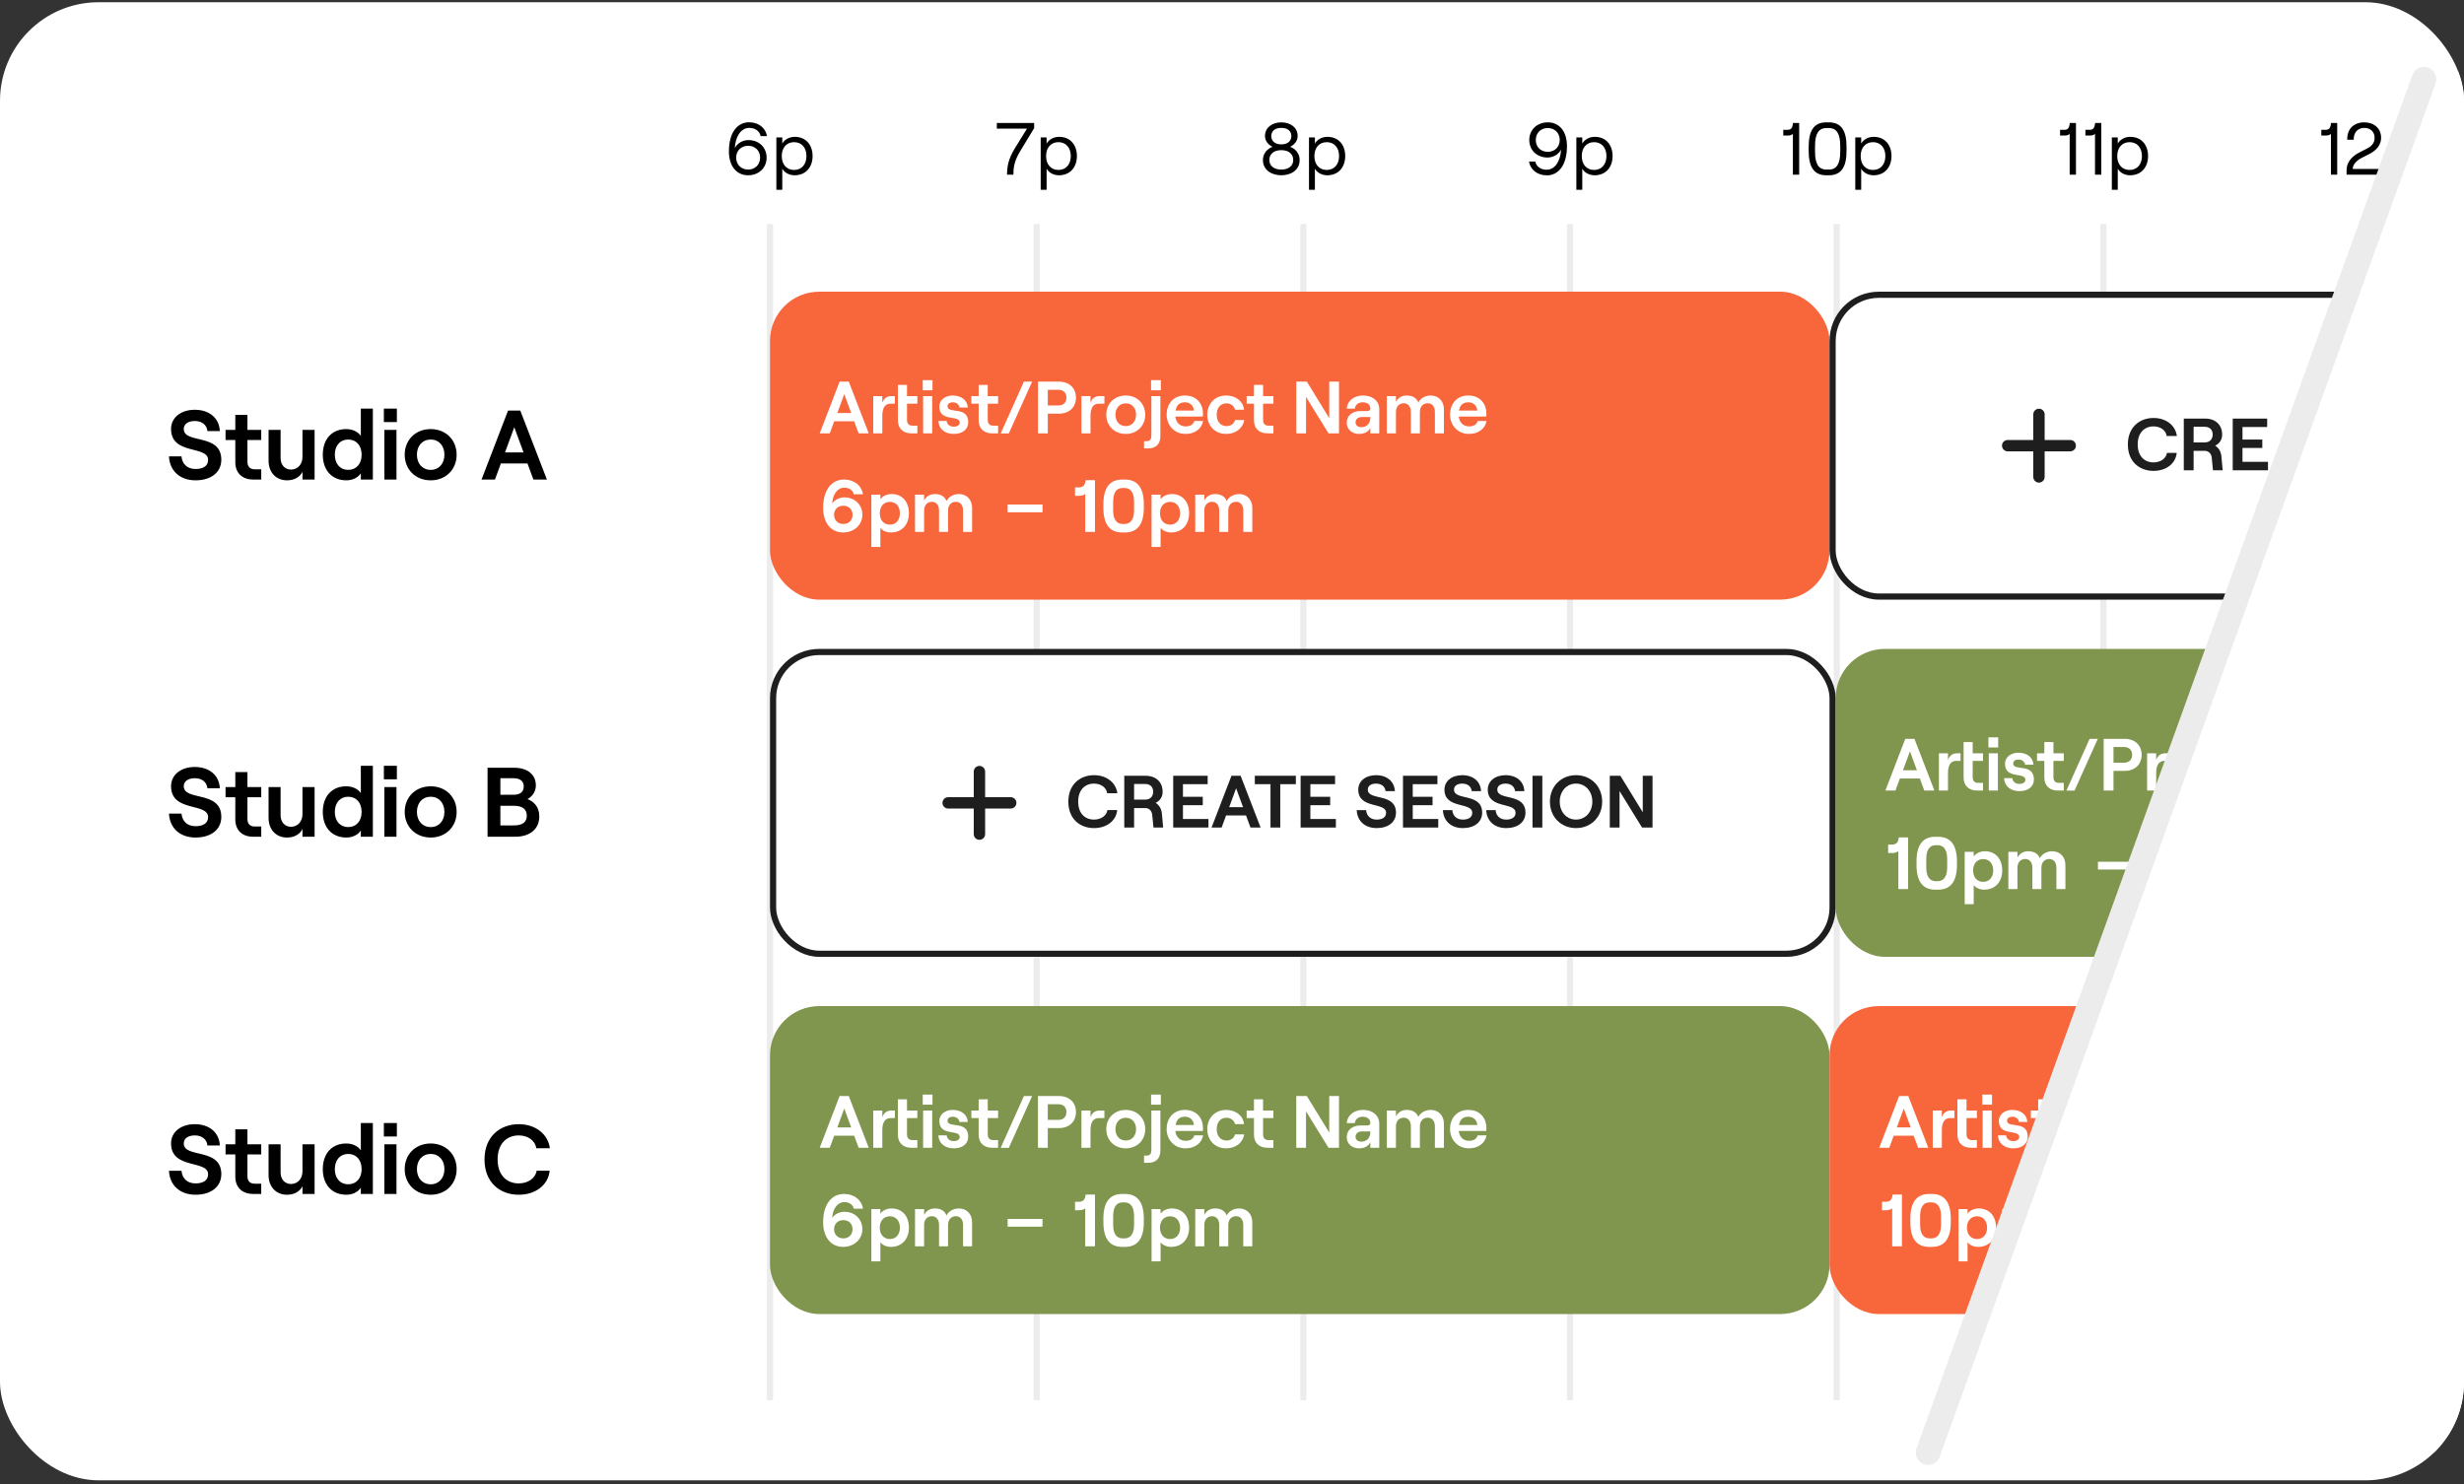 <svg width="400" height="241" viewBox="0 0 400 241" fill="none" xmlns="http://www.w3.org/2000/svg">
<rect x="0" y="0" width="400" height="241" fill="#333333" stroke="none"/>
<g clip-path="url(#clip0_12760_219534)">
<rect y="0.363" width="400" height="240" rx="16" fill="white"/>
<path d="M121.498 22.747C123.238 22.747 124.45 23.959 124.45 25.603C124.45 27.259 123.178 28.459 121.45 28.459C119.53 28.459 118.33 26.923 118.33 24.607C118.33 21.451 119.746 19.855 121.606 19.855C123.154 19.855 124.282 20.767 124.51 22.099H123.478C123.298 21.283 122.614 20.767 121.618 20.767C120.274 20.767 119.374 22.207 119.29 24.055C119.65 23.275 120.562 22.747 121.498 22.747ZM121.45 27.535C122.59 27.535 123.394 26.719 123.394 25.591C123.394 24.475 122.59 23.671 121.45 23.671C120.322 23.671 119.506 24.475 119.506 25.591C119.506 26.719 120.322 27.535 121.45 27.535ZM126.033 30.811V22.315H126.993V23.311C127.365 22.651 128.145 22.219 129.009 22.219C130.881 22.219 131.913 23.575 131.913 25.339C131.913 27.103 130.857 28.459 128.985 28.459C128.133 28.459 127.353 28.039 126.993 27.391V30.811H126.033ZM128.913 27.595C130.125 27.595 130.917 26.707 130.917 25.339C130.917 23.971 130.125 23.083 128.913 23.083C127.701 23.083 126.909 23.971 126.909 25.339C126.909 26.707 127.701 27.595 128.913 27.595Z" fill="black"/>
<rect x="124.5" y="36.363" width="1" height="191" fill="#ECECEC"/>
<path d="M163.479 28.363C163.491 27.091 163.647 25.867 164.787 24.019L166.719 20.887H161.823V19.963H167.883V20.803L165.579 24.607C164.631 26.191 164.511 27.259 164.511 28.363H163.479ZM168.944 30.811V22.315H169.904V23.311C170.276 22.651 171.056 22.219 171.92 22.219C173.792 22.219 174.824 23.575 174.824 25.339C174.824 27.103 173.768 28.459 171.896 28.459C171.044 28.459 170.264 28.039 169.904 27.391V30.811H168.944ZM171.824 27.595C173.036 27.595 173.828 26.707 173.828 25.339C173.828 23.971 173.036 23.083 171.824 23.083C170.612 23.083 169.82 23.971 169.82 25.339C169.82 26.707 170.612 27.595 171.824 27.595Z" fill="black"/>
<rect x="167.792" y="36.363" width="1" height="191" fill="#ECECEC"/>
<path d="M208.007 28.459C206.387 28.459 205.019 27.571 205.019 25.975C205.019 24.955 205.703 24.139 206.579 23.839C205.907 23.515 205.355 22.915 205.355 22.075C205.355 20.779 206.435 19.867 208.007 19.867C209.579 19.867 210.659 20.779 210.659 22.075C210.659 22.915 210.107 23.515 209.435 23.839C210.311 24.139 210.983 24.955 210.983 25.975C210.983 27.571 209.627 28.459 208.007 28.459ZM208.007 23.443C209.003 23.443 209.639 22.927 209.639 22.087C209.639 21.259 209.003 20.767 208.007 20.767C207.011 20.767 206.375 21.259 206.375 22.087C206.375 22.927 207.011 23.443 208.007 23.443ZM208.007 27.535C209.183 27.535 209.939 26.947 209.939 25.975C209.939 24.979 209.183 24.379 208.007 24.379C206.831 24.379 206.063 24.979 206.063 25.975C206.063 26.947 206.831 27.535 208.007 27.535ZM212.499 30.811V22.315H213.459V23.311C213.831 22.651 214.611 22.219 215.475 22.219C217.347 22.219 218.379 23.575 218.379 25.339C218.379 27.103 217.323 28.459 215.451 28.459C214.599 28.459 213.819 28.039 213.459 27.391V30.811H212.499ZM215.379 27.595C216.591 27.595 217.383 26.707 217.383 25.339C217.383 23.971 216.591 23.083 215.379 23.083C214.167 23.083 213.375 23.971 213.375 25.339C213.375 26.707 214.167 27.595 215.379 27.595Z" fill="black"/>
<rect x="211.083" y="36.363" width="1" height="191" fill="#ECECEC"/>
<path d="M251.223 25.579C249.483 25.579 248.259 24.367 248.259 22.723C248.259 21.067 249.531 19.867 251.271 19.867C253.191 19.867 254.379 21.403 254.379 23.719C254.379 26.875 252.963 28.471 251.115 28.471C249.567 28.471 248.427 27.547 248.211 26.227H249.231C249.411 27.043 250.095 27.559 251.091 27.559C252.447 27.559 253.347 26.119 253.419 24.271C253.071 25.039 252.147 25.579 251.223 25.579ZM251.259 20.791C250.119 20.791 249.315 21.595 249.315 22.735C249.315 23.851 250.119 24.655 251.259 24.655C252.399 24.655 253.203 23.851 253.203 22.735C253.203 21.595 252.399 20.791 251.259 20.791ZM255.903 30.811V22.315H256.863V23.311C257.235 22.651 258.015 22.219 258.879 22.219C260.751 22.219 261.783 23.575 261.783 25.339C261.783 27.103 260.727 28.459 258.855 28.459C258.003 28.459 257.223 28.039 256.863 27.391V30.811H255.903ZM258.783 27.595C259.995 27.595 260.787 26.707 260.787 25.339C260.787 23.971 259.995 23.083 258.783 23.083C257.571 23.083 256.779 23.971 256.779 25.339C256.779 26.707 257.571 27.595 258.783 27.595Z" fill="black"/>
<rect x="254.375" y="36.363" width="1" height="191" fill="#ECECEC"/>
<path d="M292.073 19.963V28.363H291.053V21.715C290.921 21.907 290.621 22.003 290.297 22.003H289.493V21.079H290.177C290.705 21.079 291.005 20.851 291.065 19.963H292.073ZM296.472 28.459C294.444 28.459 293.616 27.067 293.616 24.499V23.827C293.616 21.259 294.444 19.867 296.472 19.867H296.892C298.944 19.867 299.76 21.259 299.76 23.827V24.499C299.76 27.067 298.944 28.459 296.892 28.459H296.472ZM296.508 27.535H296.88C298.188 27.535 298.74 26.563 298.74 24.619V23.707C298.74 21.763 298.188 20.791 296.88 20.791H296.508C295.2 20.791 294.648 21.763 294.648 23.707V24.619C294.648 26.563 295.2 27.535 296.508 27.535ZM301.181 30.811V22.315H302.141V23.311C302.513 22.651 303.293 22.219 304.157 22.219C306.029 22.219 307.061 23.575 307.061 25.339C307.061 27.103 306.005 28.459 304.133 28.459C303.281 28.459 302.501 28.039 302.141 27.391V30.811H301.181ZM304.061 27.595C305.273 27.595 306.065 26.707 306.065 25.339C306.065 23.971 305.273 23.083 304.061 23.083C302.849 23.083 302.057 23.971 302.057 25.339C302.057 26.707 302.849 27.595 304.061 27.595Z" fill="black"/>
<rect x="297.667" y="36.363" width="1" height="191" fill="#ECECEC"/>
<path d="M337.006 19.963V28.363H335.986V21.715C335.854 21.907 335.554 22.003 335.23 22.003H334.426V21.079H335.11C335.638 21.079 335.938 20.851 335.998 19.963H337.006ZM341.119 19.963V28.363H340.099V21.715C339.967 21.907 339.667 22.003 339.343 22.003H338.539V21.079H339.223C339.751 21.079 340.051 20.851 340.111 19.963H341.119ZM342.832 30.811V22.315H343.792V23.311C344.164 22.651 344.944 22.219 345.808 22.219C347.68 22.219 348.712 23.575 348.712 25.339C348.712 27.103 347.656 28.459 345.784 28.459C344.932 28.459 344.152 28.039 343.792 27.391V30.811H342.832ZM345.712 27.595C346.924 27.595 347.716 26.707 347.716 25.339C347.716 23.971 346.924 23.083 345.712 23.083C344.5 23.083 343.708 23.971 343.708 25.339C343.708 26.707 344.5 27.595 345.712 27.595Z" fill="black"/>
<rect x="340.959" y="36.363" width="1" height="191" fill="#ECECEC"/>
<path d="M379.418 19.963V28.363H378.398V21.715C378.266 21.907 377.966 22.003 377.642 22.003H376.838V21.079H377.522C378.05 21.079 378.35 20.851 378.41 19.963H379.418ZM381.047 22.687C380.987 20.971 382.091 19.867 383.819 19.867C385.403 19.867 386.543 20.851 386.543 22.375C386.543 23.467 385.871 24.391 384.587 25.027L383.387 25.639C382.703 25.987 381.935 26.623 381.935 27.439H386.591V28.363H380.939V27.631C380.939 26.131 382.115 25.207 382.979 24.775L384.263 24.115C385.163 23.659 385.487 23.083 385.487 22.351C385.487 21.391 384.779 20.767 383.819 20.767C382.739 20.767 382.055 21.535 382.103 22.687H381.047ZM390.138 22.219C391.71 22.219 392.694 23.119 392.694 24.463V28.363H391.734V27.319C391.41 28.015 390.606 28.459 389.67 28.459C388.398 28.459 387.57 27.739 387.57 26.635C387.57 25.483 388.518 24.751 389.982 24.751H391.35C391.614 24.751 391.734 24.619 391.734 24.427C391.734 23.599 391.146 23.035 390.114 23.035C389.226 23.035 388.53 23.587 388.482 24.247H387.57C387.678 23.083 388.782 22.219 390.138 22.219ZM389.814 27.643C391.026 27.643 391.734 26.887 391.734 25.639V25.483H390.042C389.142 25.483 388.554 25.915 388.554 26.623C388.554 27.247 389.046 27.643 389.814 27.643Z" fill="black"/>
<rect x="384.25" y="36.363" width="1" height="191" fill="#ECECEC"/>
<path d="M31.752 77.991C29.208 77.991 27.544 76.455 27.432 74.103H29.464C29.576 75.351 30.408 76.151 31.752 76.151C32.952 76.151 33.784 75.671 33.784 74.679C33.784 72.279 27.768 73.943 27.768 69.655C27.768 67.815 29.352 66.535 31.624 66.535C33.992 66.535 35.592 67.895 35.688 69.991H33.672C33.576 69.015 32.808 68.359 31.624 68.359C30.52 68.359 29.832 68.871 29.832 69.655C29.832 72.135 35.928 70.279 35.928 74.647C35.928 76.727 34.216 77.991 31.752 77.991ZM38.2 67.367H40.168V69.799H42.408V71.447H40.168V74.967C40.168 75.783 40.6 76.199 41.336 76.199H42.408V77.863H41.112C39.352 77.863 38.2 76.839 38.2 75.047V71.447H36.616V69.799H38.2V67.367ZM51.071 69.799V77.863H49.103V76.615C48.655 77.495 47.743 77.991 46.591 77.991C44.783 77.991 43.599 76.679 43.599 74.791V69.799H45.551V74.375C45.551 75.479 46.239 76.247 47.231 76.247C48.335 76.247 49.103 75.383 49.103 74.199V69.799H51.071ZM56.241 77.991C53.825 77.991 52.401 76.295 52.401 73.831C52.401 71.367 53.825 69.671 56.209 69.671C57.265 69.671 58.113 70.119 58.577 70.775V66.343H60.529V77.863H58.577V76.855C58.113 77.559 57.217 77.991 56.241 77.991ZM56.529 76.295C57.841 76.295 58.705 75.319 58.705 73.831C58.705 72.343 57.841 71.367 56.529 71.367C55.217 71.367 54.353 72.343 54.353 73.831C54.353 75.319 55.217 76.295 56.529 76.295ZM62.316 66.343H64.428V68.535H62.316V66.343ZM62.396 77.863V69.799H64.364V77.863H62.396ZM69.922 77.991C67.458 77.991 65.698 76.231 65.698 73.831C65.698 71.431 67.458 69.671 69.922 69.671C72.37 69.671 74.13 71.431 74.13 73.831C74.13 76.231 72.37 77.991 69.922 77.991ZM69.922 76.295C71.25 76.295 72.146 75.287 72.146 73.831C72.146 72.375 71.25 71.367 69.922 71.367C68.578 71.367 67.682 72.375 67.682 73.831C67.682 75.287 68.578 76.295 69.922 76.295ZM86.59 77.863L85.63 75.255H81.31L80.35 77.863H78.174L82.478 66.663H84.462L88.782 77.863H86.59ZM81.982 73.463H84.99L83.486 69.367L81.982 73.463Z" fill="black"/>
<rect x="125" y="47.363" width="172" height="50" rx="8" fill="#F8663B"/>
<path d="M139.384 70.363L138.664 68.407H135.424L134.704 70.363H133.072L136.3 61.963H137.788L141.028 70.363H139.384ZM135.928 67.063H138.184L137.056 63.991L135.928 67.063ZM145.766 62.491H147.242V64.315H148.922V65.551H147.242V68.191C147.242 68.803 147.566 69.115 148.118 69.115H148.922V70.363H147.95C146.63 70.363 145.766 69.595 145.766 68.251V62.491ZM145.274 65.551H144.542C143.606 65.551 143.234 66.355 143.234 67.507V70.363H141.758V64.315H143.234V65.383C143.534 64.615 144.002 64.315 144.782 64.315H145.274V65.551ZM149.795 61.723H151.379V63.367H149.795V61.723ZM149.855 70.363V64.315H151.331V70.363H149.855ZM154.84 70.459C153.376 70.459 152.404 69.643 152.332 68.347H153.676C153.736 68.923 154.18 69.283 154.84 69.283C155.416 69.283 155.8 68.995 155.8 68.635C155.8 67.291 152.488 68.575 152.488 66.019C152.488 64.963 153.412 64.219 154.66 64.219C156.076 64.219 157.048 64.999 157.108 66.175H155.764C155.68 65.611 155.164 65.323 154.696 65.323C154.168 65.323 153.82 65.563 153.82 65.971C153.82 67.279 157.18 65.839 157.18 68.575C157.18 69.715 156.256 70.459 154.84 70.459ZM158.873 62.491H160.349V64.315H162.029V65.551H160.349V68.191C160.349 68.803 160.673 69.115 161.225 69.115H162.029V70.363H161.057C159.737 70.363 158.873 69.595 158.873 68.251V65.551H157.685V64.315H158.873V62.491ZM162.453 70.375L166.221 61.963H167.553L163.773 70.375H162.453ZM168.503 70.363V61.963H171.875C173.627 61.963 174.671 63.043 174.671 64.567C174.671 66.091 173.627 67.171 171.875 67.171H170.099V70.363H168.503ZM170.099 65.839H171.803C172.739 65.839 173.123 65.239 173.123 64.567C173.123 63.895 172.739 63.295 171.803 63.295H170.099V65.839ZM179.287 65.551H178.339C177.403 65.551 177.031 66.355 177.031 67.507V70.363H175.555V64.315H177.031V65.383C177.331 64.615 177.799 64.315 178.579 64.315H179.287V65.551ZM182.758 70.459C180.91 70.459 179.59 69.139 179.59 67.339C179.59 65.539 180.91 64.219 182.758 64.219C184.594 64.219 185.914 65.539 185.914 67.339C185.914 69.139 184.594 70.459 182.758 70.459ZM182.758 69.187C183.754 69.187 184.426 68.431 184.426 67.339C184.426 66.247 183.754 65.491 182.758 65.491C181.75 65.491 181.078 66.247 181.078 67.339C181.078 68.431 181.75 69.187 182.758 69.187ZM186.862 61.723H188.446V63.367H186.862V61.723ZM186.91 64.315H188.374V70.795C188.374 72.055 187.714 72.811 186.37 72.811H185.722V71.635H186.154C186.742 71.635 186.91 71.287 186.91 70.651V64.315ZM193.875 68.347H195.315C195.087 69.631 193.959 70.459 192.471 70.459C190.491 70.459 189.387 68.899 189.387 67.315C189.387 65.719 190.371 64.219 192.351 64.219C194.379 64.219 195.291 65.695 195.291 67.135C195.291 67.339 195.279 67.519 195.267 67.639H190.803C190.911 68.611 191.535 69.235 192.471 69.235C193.227 69.235 193.719 68.923 193.875 68.347ZM192.351 65.323C191.523 65.323 190.995 65.755 190.839 66.667H193.815C193.755 65.899 193.227 65.323 192.351 65.323ZM199.056 70.459C197.172 70.459 195.984 69.067 195.984 67.339C195.984 65.611 197.172 64.219 199.056 64.219C200.58 64.219 201.816 65.131 201.948 66.523H200.484C200.376 65.923 199.788 65.491 199.092 65.491C198.072 65.491 197.52 66.283 197.52 67.339C197.52 68.395 198.084 69.187 199.116 69.187C199.812 69.187 200.352 68.791 200.496 68.191H201.984C201.792 69.511 200.616 70.459 199.056 70.459ZM203.568 62.491H205.044V64.315H206.724V65.551H205.044V68.191C205.044 68.803 205.368 69.115 205.92 69.115H206.724V70.363H205.752C204.432 70.363 203.568 69.595 203.568 68.251V65.551H202.38V64.315H203.568V62.491ZM210.433 70.363V61.963H212.149L215.785 67.891V61.963H217.369V70.363H215.665L212.017 64.447V70.363H210.433ZM221.292 64.219C222.828 64.219 223.908 65.107 223.908 66.475V70.363H222.456V69.463C222.204 70.063 221.508 70.459 220.644 70.459C219.444 70.459 218.628 69.691 218.628 68.647C218.628 67.471 219.54 66.739 220.896 66.739H222.012C222.312 66.739 222.456 66.571 222.456 66.331C222.456 65.743 222 65.323 221.22 65.323C220.44 65.323 219.972 65.815 219.948 66.355H218.628C218.7 65.155 219.72 64.219 221.292 64.219ZM220.992 69.367C221.916 69.367 222.456 68.719 222.456 67.807V67.711H221.1C220.476 67.711 220.056 68.059 220.056 68.587C220.056 69.055 220.44 69.367 220.992 69.367ZM225.137 70.363V64.315H226.613V65.263C226.913 64.651 227.513 64.219 228.365 64.219C229.325 64.219 229.985 64.627 230.249 65.371C230.525 64.747 231.293 64.219 232.253 64.219C233.561 64.219 234.401 65.167 234.401 66.451V70.363H232.937V66.895C232.937 66.043 232.493 65.479 231.785 65.479C230.993 65.479 230.501 66.043 230.501 66.895V70.363H229.037V66.895C229.037 66.043 228.593 65.479 227.885 65.479C227.105 65.479 226.613 66.043 226.613 66.895V70.363H225.137ZM239.883 68.347H241.323C241.095 69.631 239.967 70.459 238.479 70.459C236.499 70.459 235.395 68.899 235.395 67.315C235.395 65.719 236.379 64.219 238.359 64.219C240.387 64.219 241.299 65.695 241.299 67.135C241.299 67.339 241.287 67.519 241.275 67.639H236.811C236.919 68.611 237.543 69.235 238.479 69.235C239.235 69.235 239.727 68.923 239.883 68.347ZM238.359 65.323C237.531 65.323 237.003 65.755 236.847 66.667H239.823C239.763 65.899 239.235 65.323 238.359 65.323Z" fill="white"/>
<path d="M137.056 80.759C138.808 80.759 139.996 81.983 139.996 83.591C139.996 85.223 138.64 86.459 136.876 86.459C134.776 86.459 133.624 84.755 133.624 82.463C133.624 79.523 135.016 77.867 137.008 77.867C138.736 77.867 139.912 78.911 140.092 80.255H138.604C138.472 79.631 137.884 79.187 137.068 79.187C135.94 79.187 135.172 80.291 135.1 81.767C135.448 81.179 136.288 80.759 137.056 80.759ZM136.912 85.079C137.8 85.079 138.4 84.467 138.4 83.591C138.4 82.727 137.8 82.115 136.912 82.115C136.012 82.115 135.4 82.727 135.4 83.591C135.4 84.467 136.012 85.079 136.912 85.079ZM141.455 88.811V80.315H142.919V81.071C143.279 80.555 143.939 80.219 144.743 80.219C146.483 80.219 147.551 81.491 147.551 83.339C147.551 85.187 146.411 86.459 144.635 86.459C143.903 86.459 143.255 86.171 142.919 85.703V88.811H141.455ZM144.467 85.187C145.439 85.187 146.087 84.455 146.087 83.339C146.087 82.223 145.439 81.491 144.467 81.491C143.471 81.491 142.823 82.223 142.823 83.339C142.823 84.455 143.471 85.187 144.467 85.187ZM148.543 86.363V80.315H150.019V81.263C150.319 80.651 150.919 80.219 151.771 80.219C152.731 80.219 153.391 80.627 153.655 81.371C153.931 80.747 154.699 80.219 155.659 80.219C156.967 80.219 157.807 81.167 157.807 82.451V86.363H156.343V82.895C156.343 82.043 155.899 81.479 155.191 81.479C154.399 81.479 153.907 82.043 153.907 82.895V86.363H152.443V82.895C152.443 82.043 151.999 81.479 151.291 81.479C150.511 81.479 150.019 82.043 150.019 82.895V86.363H148.543Z" fill="white"/>
<path d="M163.576 83.183V81.923H169.24V83.183H163.576Z" fill="white"/>
<path d="M177.756 77.963V86.363H176.172V80.183C176.016 80.399 175.524 80.507 175.176 80.507H174.516V79.139H175.116C175.764 79.139 176.148 78.875 176.244 77.963H177.756ZM182.158 86.459C180.07 86.459 179.122 85.019 179.122 82.451V81.875C179.122 79.307 180.07 77.867 182.158 77.867H182.638C184.726 77.867 185.686 79.307 185.686 81.875V82.451C185.686 85.019 184.726 86.459 182.638 86.459H182.158ZM182.23 85.079H182.566C183.514 85.079 184.102 84.347 184.102 82.871V81.455C184.102 79.967 183.514 79.235 182.566 79.235H182.23C181.282 79.235 180.706 79.967 180.706 81.455V82.871C180.706 84.347 181.282 85.079 182.23 85.079ZM186.943 88.811V80.315H188.407V81.071C188.767 80.555 189.427 80.219 190.231 80.219C191.971 80.219 193.039 81.491 193.039 83.339C193.039 85.187 191.899 86.459 190.123 86.459C189.391 86.459 188.743 86.171 188.407 85.703V88.811H186.943ZM189.955 85.187C190.927 85.187 191.575 84.455 191.575 83.339C191.575 82.223 190.927 81.491 189.955 81.491C188.959 81.491 188.311 82.223 188.311 83.339C188.311 84.455 188.959 85.187 189.955 85.187ZM194.031 86.363V80.315H195.507V81.263C195.807 80.651 196.407 80.219 197.259 80.219C198.219 80.219 198.879 80.627 199.143 81.371C199.419 80.747 200.187 80.219 201.147 80.219C202.455 80.219 203.295 81.167 203.295 82.451V86.363H201.831V82.895C201.831 82.043 201.387 81.479 200.679 81.479C199.887 81.479 199.395 82.043 199.395 82.895V86.363H197.931V82.895C197.931 82.043 197.487 81.479 196.779 81.479C195.999 81.479 195.507 82.043 195.507 82.895V86.363H194.031Z" fill="white"/>
<rect x="297.5" y="47.863" width="172" height="49" rx="7.5" fill="white"/>
<rect x="297.5" y="47.863" width="172" height="49" rx="7.5" stroke="#1E1E1E"/>
<g clip-path="url(#clip1_12760_219534)">
<path d="M331.923 67.286C331.923 66.776 331.511 66.363 331 66.363C330.489 66.363 330.077 66.776 330.077 67.286V71.44H325.923C325.412 71.44 325 71.853 325 72.363C325 72.874 325.412 73.286 325.923 73.286H330.077V77.44C330.077 77.951 330.489 78.363 331 78.363C331.511 78.363 331.923 77.951 331.923 77.44V73.286H336.077C336.588 73.286 337 72.874 337 72.363C337 71.853 336.588 71.44 336.077 71.44H331.923V67.286Z" fill="#1E1E1E"/>
</g>
<path d="M349.596 76.459C347.364 76.459 345.432 75.019 345.432 72.163C345.432 69.307 347.4 67.867 349.596 67.867C351.624 67.867 353.16 69.055 353.388 70.795H351.732C351.612 69.871 350.724 69.235 349.596 69.235C348.132 69.235 347.028 70.255 347.028 72.163C347.028 74.071 348.132 75.079 349.596 75.079C350.748 75.079 351.636 74.443 351.78 73.531H353.364C353.196 75.271 351.66 76.459 349.596 76.459ZM360.619 74.119L360.823 76.363H359.251L359.047 74.299C358.987 73.663 358.543 73.207 357.919 73.207H356.107V76.363H354.511V67.963H357.955C359.707 67.963 360.739 69.031 360.739 70.555C360.739 71.419 360.307 72.007 359.611 72.367C360.187 72.727 360.559 73.351 360.619 74.119ZM356.107 69.295V71.839H357.883C358.819 71.839 359.203 71.227 359.203 70.555C359.203 69.883 358.819 69.295 357.883 69.295H356.107ZM362.456 76.363V67.963H368.048V69.331H364.04V71.371H367.256V72.739H364.04V74.983H368.18V76.363H362.456ZM374.997 76.363L374.277 74.407H371.037L370.317 76.363H368.685L371.913 67.963H373.401L376.641 76.363H374.997ZM371.541 73.063H373.797L372.669 69.991L371.541 73.063ZM378.25 76.363V69.331H375.706V67.963H382.366V69.331H379.834V76.363H378.25ZM383.14 76.363V67.963H388.732V69.331H384.724V71.371H387.94V72.739H384.724V74.983H388.864V76.363H383.14ZM395.486 76.459C393.578 76.459 392.33 75.307 392.246 73.543H393.77C393.854 74.479 394.478 75.079 395.486 75.079C396.386 75.079 397.01 74.719 397.01 73.975C397.01 72.175 392.498 73.423 392.498 70.207C392.498 68.827 393.686 67.867 395.39 67.867C397.166 67.867 398.366 68.887 398.438 70.459H396.926C396.854 69.727 396.278 69.235 395.39 69.235C394.562 69.235 394.046 69.619 394.046 70.207C394.046 72.067 398.618 70.675 398.618 73.951C398.618 75.511 397.334 76.459 395.486 76.459ZM399.757 76.363V67.963H405.349V69.331H401.341V71.371H404.557V72.739H401.341V74.983H405.481V76.363H399.757ZM409.478 76.459C407.57 76.459 406.322 75.307 406.238 73.543H407.762C407.846 74.479 408.47 75.079 409.478 75.079C410.378 75.079 411.002 74.719 411.002 73.975C411.002 72.175 406.49 73.423 406.49 70.207C406.49 68.827 407.678 67.867 409.382 67.867C411.158 67.867 412.358 68.887 412.43 70.459H410.918C410.846 69.727 410.27 69.235 409.382 69.235C408.554 69.235 408.038 69.619 408.038 70.207C408.038 72.067 412.61 70.675 412.61 73.951C412.61 75.511 411.326 76.459 409.478 76.459ZM416.509 76.459C414.601 76.459 413.353 75.307 413.269 73.543H414.793C414.877 74.479 415.501 75.079 416.509 75.079C417.409 75.079 418.033 74.719 418.033 73.975C418.033 72.175 413.521 73.423 413.521 70.207C413.521 68.827 414.709 67.867 416.413 67.867C418.189 67.867 419.389 68.887 419.461 70.459H417.949C417.877 69.727 417.301 69.235 416.413 69.235C415.585 69.235 415.069 69.619 415.069 70.207C415.069 72.067 419.641 70.675 419.641 73.951C419.641 75.511 418.357 76.459 416.509 76.459ZM420.781 76.363V67.963H422.377V76.363H420.781ZM427.856 76.459C425.408 76.459 423.608 74.635 423.608 72.163C423.608 69.691 425.408 67.867 427.856 67.867C430.292 67.867 432.092 69.691 432.092 72.163C432.092 74.635 430.292 76.459 427.856 76.459ZM427.844 75.079C429.38 75.079 430.496 73.843 430.496 72.163C430.496 70.483 429.38 69.235 427.844 69.235C426.32 69.235 425.204 70.483 425.204 72.163C425.204 73.843 426.32 75.079 427.844 75.079ZM433.331 76.363V67.963H435.047L438.683 73.891V67.963H440.267V76.363H438.563L434.915 70.447V76.363H433.331Z" fill="#1E1E1E"/>
<path d="M31.752 135.991C29.208 135.991 27.544 134.455 27.432 132.103H29.464C29.576 133.351 30.408 134.151 31.752 134.151C32.952 134.151 33.784 133.671 33.784 132.679C33.784 130.279 27.768 131.943 27.768 127.655C27.768 125.815 29.352 124.535 31.624 124.535C33.992 124.535 35.592 125.895 35.688 127.991H33.672C33.576 127.015 32.808 126.359 31.624 126.359C30.52 126.359 29.832 126.871 29.832 127.655C29.832 130.135 35.928 128.279 35.928 132.647C35.928 134.727 34.216 135.991 31.752 135.991ZM38.2 125.367H40.168V127.799H42.408V129.447H40.168V132.967C40.168 133.783 40.6 134.199 41.336 134.199H42.408V135.863H41.112C39.352 135.863 38.2 134.839 38.2 133.047V129.447H36.616V127.799H38.2V125.367ZM51.071 127.799V135.863H49.103V134.615C48.655 135.495 47.743 135.991 46.591 135.991C44.783 135.991 43.599 134.679 43.599 132.791V127.799H45.551V132.375C45.551 133.479 46.239 134.247 47.231 134.247C48.335 134.247 49.103 133.383 49.103 132.199V127.799H51.071ZM56.241 135.991C53.825 135.991 52.401 134.295 52.401 131.831C52.401 129.367 53.825 127.671 56.209 127.671C57.265 127.671 58.113 128.119 58.577 128.775V124.343H60.529V135.863H58.577V134.855C58.113 135.559 57.217 135.991 56.241 135.991ZM56.529 134.295C57.841 134.295 58.705 133.319 58.705 131.831C58.705 130.343 57.841 129.367 56.529 129.367C55.217 129.367 54.353 130.343 54.353 131.831C54.353 133.319 55.217 134.295 56.529 134.295ZM62.316 124.343H64.428V126.535H62.316V124.343ZM62.396 135.863V127.799H64.364V135.863H62.396ZM69.922 135.991C67.458 135.991 65.698 134.231 65.698 131.831C65.698 129.431 67.458 127.671 69.922 127.671C72.37 127.671 74.13 129.431 74.13 131.831C74.13 134.231 72.37 135.991 69.922 135.991ZM69.922 134.295C71.25 134.295 72.146 133.287 72.146 131.831C72.146 130.375 71.25 129.367 69.922 129.367C68.578 129.367 67.682 130.375 67.682 131.831C67.682 133.287 68.578 134.295 69.922 134.295ZM79.15 135.863V124.663H83.486C85.534 124.663 86.99 125.687 86.99 127.543C86.99 128.599 86.318 129.399 85.63 129.751C86.686 130.151 87.55 131.047 87.55 132.551C87.55 134.631 85.998 135.863 83.646 135.863H79.15ZM81.23 129.047H83.342C84.462 129.047 85.022 128.567 85.022 127.703C85.022 126.839 84.462 126.359 83.31 126.359H81.23V129.047ZM81.23 134.023H83.422C84.846 134.023 85.518 133.479 85.518 132.439C85.518 131.415 84.846 130.839 83.422 130.839H81.23V134.023Z" fill="black"/>
<rect x="125.5" y="105.863" width="172" height="49" rx="7.5" fill="white"/>
<rect x="125.5" y="105.863" width="172" height="49" rx="7.5" stroke="#1E1E1E"/>
<g clip-path="url(#clip2_12760_219534)">
<path d="M159.923 125.286C159.923 124.776 159.511 124.363 159 124.363C158.489 124.363 158.077 124.776 158.077 125.286V129.44H153.923C153.412 129.44 153 129.853 153 130.363C153 130.874 153.412 131.286 153.923 131.286H158.077V135.44C158.077 135.951 158.489 136.363 159 136.363C159.511 136.363 159.923 135.951 159.923 135.44V131.286H164.077C164.588 131.286 165 130.874 165 130.363C165 129.853 164.588 129.44 164.077 129.44H159.923V125.286Z" fill="#1E1E1E"/>
</g>
<path d="M177.596 134.459C175.364 134.459 173.432 133.019 173.432 130.163C173.432 127.307 175.4 125.867 177.596 125.867C179.624 125.867 181.16 127.055 181.388 128.795H179.732C179.612 127.871 178.724 127.235 177.596 127.235C176.132 127.235 175.028 128.255 175.028 130.163C175.028 132.071 176.132 133.079 177.596 133.079C178.748 133.079 179.636 132.443 179.78 131.531H181.364C181.196 133.271 179.66 134.459 177.596 134.459ZM188.619 132.119L188.823 134.363H187.251L187.047 132.299C186.987 131.663 186.543 131.207 185.919 131.207H184.107V134.363H182.511V125.963H185.955C187.707 125.963 188.739 127.031 188.739 128.555C188.739 129.419 188.307 130.007 187.611 130.367C188.187 130.727 188.559 131.351 188.619 132.119ZM184.107 127.295V129.839H185.883C186.819 129.839 187.203 129.227 187.203 128.555C187.203 127.883 186.819 127.295 185.883 127.295H184.107ZM190.456 134.363V125.963H196.048V127.331H192.04V129.371H195.256V130.739H192.04V132.983H196.18V134.363H190.456ZM202.997 134.363L202.277 132.407H199.037L198.317 134.363H196.685L199.913 125.963H201.401L204.641 134.363H202.997ZM199.541 131.063H201.797L200.669 127.991L199.541 131.063ZM206.25 134.363V127.331H203.706V125.963H210.366V127.331H207.834V134.363H206.25ZM211.14 134.363V125.963H216.732V127.331H212.724V129.371H215.94V130.739H212.724V132.983H216.864V134.363H211.14ZM223.486 134.459C221.578 134.459 220.33 133.307 220.246 131.543H221.77C221.854 132.479 222.478 133.079 223.486 133.079C224.386 133.079 225.01 132.719 225.01 131.975C225.01 130.175 220.498 131.423 220.498 128.207C220.498 126.827 221.686 125.867 223.39 125.867C225.166 125.867 226.366 126.887 226.438 128.459H224.926C224.854 127.727 224.278 127.235 223.39 127.235C222.562 127.235 222.046 127.619 222.046 128.207C222.046 130.067 226.618 128.675 226.618 131.951C226.618 133.511 225.334 134.459 223.486 134.459ZM227.757 134.363V125.963H233.349V127.331H229.341V129.371H232.557V130.739H229.341V132.983H233.481V134.363H227.757ZM237.478 134.459C235.57 134.459 234.322 133.307 234.238 131.543H235.762C235.846 132.479 236.47 133.079 237.478 133.079C238.378 133.079 239.002 132.719 239.002 131.975C239.002 130.175 234.49 131.423 234.49 128.207C234.49 126.827 235.678 125.867 237.382 125.867C239.158 125.867 240.358 126.887 240.43 128.459H238.918C238.846 127.727 238.27 127.235 237.382 127.235C236.554 127.235 236.038 127.619 236.038 128.207C236.038 130.067 240.61 128.675 240.61 131.951C240.61 133.511 239.326 134.459 237.478 134.459ZM244.509 134.459C242.601 134.459 241.353 133.307 241.269 131.543H242.793C242.877 132.479 243.501 133.079 244.509 133.079C245.409 133.079 246.033 132.719 246.033 131.975C246.033 130.175 241.521 131.423 241.521 128.207C241.521 126.827 242.709 125.867 244.413 125.867C246.189 125.867 247.389 126.887 247.461 128.459H245.949C245.877 127.727 245.301 127.235 244.413 127.235C243.585 127.235 243.069 127.619 243.069 128.207C243.069 130.067 247.641 128.675 247.641 131.951C247.641 133.511 246.357 134.459 244.509 134.459ZM248.781 134.363V125.963H250.377V134.363H248.781ZM255.856 134.459C253.408 134.459 251.608 132.635 251.608 130.163C251.608 127.691 253.408 125.867 255.856 125.867C258.292 125.867 260.092 127.691 260.092 130.163C260.092 132.635 258.292 134.459 255.856 134.459ZM255.844 133.079C257.38 133.079 258.496 131.843 258.496 130.163C258.496 128.483 257.38 127.235 255.844 127.235C254.32 127.235 253.204 128.483 253.204 130.163C253.204 131.843 254.32 133.079 255.844 133.079ZM261.331 134.363V125.963H263.047L266.683 131.891V125.963H268.267V134.363H266.563L262.915 128.447V134.363H261.331Z" fill="#1E1E1E"/>
<rect x="298" y="105.363" width="172" height="50" rx="8" fill="#80954D"/>
<path d="M312.384 128.363L311.664 126.407H308.424L307.704 128.363H306.072L309.3 119.963H310.788L314.028 128.363H312.384ZM308.928 125.063H311.184L310.056 121.991L308.928 125.063ZM318.766 120.491H320.242V122.315H321.922V123.551H320.242V126.191C320.242 126.803 320.566 127.115 321.118 127.115H321.922V128.363H320.95C319.63 128.363 318.766 127.595 318.766 126.251V120.491ZM318.274 123.551H317.542C316.606 123.551 316.234 124.355 316.234 125.507V128.363H314.758V122.315H316.234V123.383C316.534 122.615 317.002 122.315 317.782 122.315H318.274V123.551ZM322.795 119.723H324.379V121.367H322.795V119.723ZM322.855 128.363V122.315H324.331V128.363H322.855ZM327.84 128.459C326.376 128.459 325.404 127.643 325.332 126.347H326.676C326.736 126.923 327.18 127.283 327.84 127.283C328.416 127.283 328.8 126.995 328.8 126.635C328.8 125.291 325.488 126.575 325.488 124.019C325.488 122.963 326.412 122.219 327.66 122.219C329.076 122.219 330.048 122.999 330.108 124.175H328.764C328.68 123.611 328.164 123.323 327.696 123.323C327.168 123.323 326.82 123.563 326.82 123.971C326.82 125.279 330.18 123.839 330.18 126.575C330.18 127.715 329.256 128.459 327.84 128.459ZM331.873 120.491H333.349V122.315H335.029V123.551H333.349V126.191C333.349 126.803 333.673 127.115 334.225 127.115H335.029V128.363H334.057C332.737 128.363 331.873 127.595 331.873 126.251V123.551H330.685V122.315H331.873V120.491ZM335.453 128.375L339.221 119.963H340.553L336.773 128.375H335.453ZM341.503 128.363V119.963H344.875C346.627 119.963 347.671 121.043 347.671 122.567C347.671 124.091 346.627 125.171 344.875 125.171H343.099V128.363H341.503ZM343.099 123.839H344.803C345.739 123.839 346.123 123.239 346.123 122.567C346.123 121.895 345.739 121.295 344.803 121.295H343.099V123.839ZM352.287 123.551H351.339C350.403 123.551 350.031 124.355 350.031 125.507V128.363H348.555V122.315H350.031V123.383C350.331 122.615 350.799 122.315 351.579 122.315H352.287V123.551ZM355.758 128.459C353.91 128.459 352.59 127.139 352.59 125.339C352.59 123.539 353.91 122.219 355.758 122.219C357.594 122.219 358.914 123.539 358.914 125.339C358.914 127.139 357.594 128.459 355.758 128.459ZM355.758 127.187C356.754 127.187 357.426 126.431 357.426 125.339C357.426 124.247 356.754 123.491 355.758 123.491C354.75 123.491 354.078 124.247 354.078 125.339C354.078 126.431 354.75 127.187 355.758 127.187ZM359.862 119.723H361.446V121.367H359.862V119.723ZM359.91 122.315H361.374V128.795C361.374 130.055 360.714 130.811 359.37 130.811H358.722V129.635H359.154C359.742 129.635 359.91 129.287 359.91 128.651V122.315ZM366.875 126.347H368.315C368.087 127.631 366.959 128.459 365.471 128.459C363.491 128.459 362.387 126.899 362.387 125.315C362.387 123.719 363.371 122.219 365.351 122.219C367.379 122.219 368.291 123.695 368.291 125.135C368.291 125.339 368.279 125.519 368.267 125.639H363.803C363.911 126.611 364.535 127.235 365.471 127.235C366.227 127.235 366.719 126.923 366.875 126.347ZM365.351 123.323C364.523 123.323 363.995 123.755 363.839 124.667H366.815C366.755 123.899 366.227 123.323 365.351 123.323ZM372.056 128.459C370.172 128.459 368.984 127.067 368.984 125.339C368.984 123.611 370.172 122.219 372.056 122.219C373.58 122.219 374.816 123.131 374.948 124.523H373.484C373.376 123.923 372.788 123.491 372.092 123.491C371.072 123.491 370.52 124.283 370.52 125.339C370.52 126.395 371.084 127.187 372.116 127.187C372.812 127.187 373.352 126.791 373.496 126.191H374.984C374.792 127.511 373.616 128.459 372.056 128.459ZM376.568 120.491H378.044V122.315H379.724V123.551H378.044V126.191C378.044 126.803 378.368 127.115 378.92 127.115H379.724V128.363H378.752C377.432 128.363 376.568 127.595 376.568 126.251V123.551H375.38V122.315H376.568V120.491ZM383.433 128.363V119.963H385.149L388.785 125.891V119.963H390.369V128.363H388.665L385.017 122.447V128.363H383.433ZM394.292 122.219C395.828 122.219 396.908 123.107 396.908 124.475V128.363H395.456V127.463C395.204 128.063 394.508 128.459 393.644 128.459C392.444 128.459 391.628 127.691 391.628 126.647C391.628 125.471 392.54 124.739 393.896 124.739H395.012C395.312 124.739 395.456 124.571 395.456 124.331C395.456 123.743 395 123.323 394.22 123.323C393.44 123.323 392.972 123.815 392.948 124.355H391.628C391.7 123.155 392.72 122.219 394.292 122.219ZM393.992 127.367C394.916 127.367 395.456 126.719 395.456 125.807V125.711H394.1C393.476 125.711 393.056 126.059 393.056 126.587C393.056 127.055 393.44 127.367 393.992 127.367ZM398.137 128.363V122.315H399.613V123.263C399.913 122.651 400.513 122.219 401.365 122.219C402.325 122.219 402.985 122.627 403.249 123.371C403.525 122.747 404.293 122.219 405.253 122.219C406.561 122.219 407.401 123.167 407.401 124.451V128.363H405.937V124.895C405.937 124.043 405.493 123.479 404.785 123.479C403.993 123.479 403.501 124.043 403.501 124.895V128.363H402.037V124.895C402.037 124.043 401.593 123.479 400.885 123.479C400.105 123.479 399.613 124.043 399.613 124.895V128.363H398.137ZM412.883 126.347H414.323C414.095 127.631 412.967 128.459 411.479 128.459C409.499 128.459 408.395 126.899 408.395 125.315C408.395 123.719 409.379 122.219 411.359 122.219C413.387 122.219 414.299 123.695 414.299 125.135C414.299 125.339 414.287 125.519 414.275 125.639H409.811C409.919 126.611 410.543 127.235 411.479 127.235C412.235 127.235 412.727 126.923 412.883 126.347ZM411.359 123.323C410.531 123.323 410.003 123.755 409.847 124.667H412.823C412.763 123.899 412.235 123.323 411.359 123.323Z" fill="white"/>
<path d="M309.756 135.963V144.363H308.172V138.183C308.016 138.399 307.524 138.507 307.176 138.507H306.516V137.139H307.116C307.764 137.139 308.148 136.875 308.244 135.963H309.756ZM314.158 144.459C312.07 144.459 311.122 143.019 311.122 140.451V139.875C311.122 137.307 312.07 135.867 314.158 135.867H314.638C316.726 135.867 317.686 137.307 317.686 139.875V140.451C317.686 143.019 316.726 144.459 314.638 144.459H314.158ZM314.23 143.079H314.566C315.514 143.079 316.102 142.347 316.102 140.871V139.455C316.102 137.967 315.514 137.235 314.566 137.235H314.23C313.282 137.235 312.706 137.967 312.706 139.455V140.871C312.706 142.347 313.282 143.079 314.23 143.079ZM318.943 146.811V138.315H320.407V139.071C320.767 138.555 321.427 138.219 322.231 138.219C323.971 138.219 325.039 139.491 325.039 141.339C325.039 143.187 323.899 144.459 322.123 144.459C321.391 144.459 320.743 144.171 320.407 143.703V146.811H318.943ZM321.955 143.187C322.927 143.187 323.575 142.455 323.575 141.339C323.575 140.223 322.927 139.491 321.955 139.491C320.959 139.491 320.311 140.223 320.311 141.339C320.311 142.455 320.959 143.187 321.955 143.187ZM326.031 144.363V138.315H327.507V139.263C327.807 138.651 328.407 138.219 329.259 138.219C330.219 138.219 330.879 138.627 331.143 139.371C331.419 138.747 332.187 138.219 333.147 138.219C334.455 138.219 335.295 139.167 335.295 140.451V144.363H333.831V140.895C333.831 140.043 333.387 139.479 332.679 139.479C331.887 139.479 331.395 140.043 331.395 140.895V144.363H329.931V140.895C329.931 140.043 329.487 139.479 328.779 139.479C327.999 139.479 327.507 140.043 327.507 140.895V144.363H326.031Z" fill="white"/>
<path d="M340.576 141.183V139.923H346.24V141.183H340.576Z" fill="white"/>
<path d="M354.756 135.963V144.363H353.172V138.183C353.016 138.399 352.524 138.507 352.176 138.507H351.516V137.139H352.116C352.764 137.139 353.148 136.875 353.244 135.963H354.756ZM358.667 138.219C360.203 138.219 361.283 139.107 361.283 140.475V144.363H359.831V143.463C359.579 144.063 358.883 144.459 358.019 144.459C356.819 144.459 356.003 143.691 356.003 142.647C356.003 141.471 356.915 140.739 358.271 140.739H359.387C359.687 140.739 359.831 140.571 359.831 140.331C359.831 139.743 359.375 139.323 358.595 139.323C357.815 139.323 357.347 139.815 357.323 140.355H356.003C356.075 139.155 357.095 138.219 358.667 138.219ZM358.367 143.367C359.291 143.367 359.831 142.719 359.831 141.807V141.711H358.475C357.851 141.711 357.431 142.059 357.431 142.587C357.431 143.055 357.815 143.367 358.367 143.367ZM362.512 144.363V138.315H363.988V139.263C364.288 138.651 364.888 138.219 365.74 138.219C366.7 138.219 367.36 138.627 367.624 139.371C367.9 138.747 368.668 138.219 369.628 138.219C370.936 138.219 371.776 139.167 371.776 140.451V144.363H370.312V140.895C370.312 140.043 369.868 139.479 369.16 139.479C368.368 139.479 367.876 140.043 367.876 140.895V144.363H366.412V140.895C366.412 140.043 365.968 139.479 365.26 139.479C364.48 139.479 363.988 140.043 363.988 140.895V144.363H362.512Z" fill="white"/>
<path d="M31.752 193.991C29.208 193.991 27.544 192.455 27.432 190.103H29.464C29.576 191.351 30.408 192.151 31.752 192.151C32.952 192.151 33.784 191.671 33.784 190.679C33.784 188.279 27.768 189.943 27.768 185.655C27.768 183.815 29.352 182.535 31.624 182.535C33.992 182.535 35.592 183.895 35.688 185.991H33.672C33.576 185.015 32.808 184.359 31.624 184.359C30.52 184.359 29.832 184.871 29.832 185.655C29.832 188.135 35.928 186.279 35.928 190.647C35.928 192.727 34.216 193.991 31.752 193.991ZM38.2 183.367H40.168V185.799H42.408V187.447H40.168V190.967C40.168 191.783 40.6 192.199 41.336 192.199H42.408V193.863H41.112C39.352 193.863 38.2 192.839 38.2 191.047V187.447H36.616V185.799H38.2V183.367ZM51.071 185.799V193.863H49.103V192.615C48.655 193.495 47.743 193.991 46.591 193.991C44.783 193.991 43.599 192.679 43.599 190.791V185.799H45.551V190.375C45.551 191.479 46.239 192.247 47.231 192.247C48.335 192.247 49.103 191.383 49.103 190.199V185.799H51.071ZM56.241 193.991C53.825 193.991 52.401 192.295 52.401 189.831C52.401 187.367 53.825 185.671 56.209 185.671C57.265 185.671 58.113 186.119 58.577 186.775V182.343H60.529V193.863H58.577V192.855C58.113 193.559 57.217 193.991 56.241 193.991ZM56.529 192.295C57.841 192.295 58.705 191.319 58.705 189.831C58.705 188.343 57.841 187.367 56.529 187.367C55.217 187.367 54.353 188.343 54.353 189.831C54.353 191.319 55.217 192.295 56.529 192.295ZM62.316 182.343H64.428V184.535H62.316V182.343ZM62.396 193.863V185.799H64.364V193.863H62.396ZM69.922 193.991C67.458 193.991 65.698 192.231 65.698 189.831C65.698 187.431 67.458 185.671 69.922 185.671C72.37 185.671 74.13 187.431 74.13 189.831C74.13 192.231 72.37 193.991 69.922 193.991ZM69.922 192.295C71.25 192.295 72.146 191.287 72.146 189.831C72.146 188.375 71.25 187.367 69.922 187.367C68.578 187.367 67.682 188.375 67.682 189.831C67.682 191.287 68.578 192.295 69.922 192.295ZM84.206 193.991C81.23 193.991 78.654 192.071 78.654 188.263C78.654 184.455 81.278 182.535 84.206 182.535C86.91 182.535 88.958 184.119 89.262 186.439H87.054C86.894 185.207 85.71 184.359 84.206 184.359C82.254 184.359 80.782 185.719 80.782 188.263C80.782 190.807 82.254 192.151 84.206 192.151C85.742 192.151 86.926 191.303 87.118 190.087H89.23C89.006 192.407 86.958 193.991 84.206 193.991Z" fill="black"/>
<rect x="125" y="163.363" width="172" height="50" rx="8" fill="#80954D"/>
<path d="M139.384 186.363L138.664 184.407H135.424L134.704 186.363H133.072L136.3 177.963H137.788L141.028 186.363H139.384ZM135.928 183.063H138.184L137.056 179.991L135.928 183.063ZM145.766 178.491H147.242V180.315H148.922V181.551H147.242V184.191C147.242 184.803 147.566 185.115 148.118 185.115H148.922V186.363H147.95C146.63 186.363 145.766 185.595 145.766 184.251V178.491ZM145.274 181.551H144.542C143.606 181.551 143.234 182.355 143.234 183.507V186.363H141.758V180.315H143.234V181.383C143.534 180.615 144.002 180.315 144.782 180.315H145.274V181.551ZM149.795 177.723H151.379V179.367H149.795V177.723ZM149.855 186.363V180.315H151.331V186.363H149.855ZM154.84 186.459C153.376 186.459 152.404 185.643 152.332 184.347H153.676C153.736 184.923 154.18 185.283 154.84 185.283C155.416 185.283 155.8 184.995 155.8 184.635C155.8 183.291 152.488 184.575 152.488 182.019C152.488 180.963 153.412 180.219 154.66 180.219C156.076 180.219 157.048 180.999 157.108 182.175H155.764C155.68 181.611 155.164 181.323 154.696 181.323C154.168 181.323 153.82 181.563 153.82 181.971C153.82 183.279 157.18 181.839 157.18 184.575C157.18 185.715 156.256 186.459 154.84 186.459ZM158.873 178.491H160.349V180.315H162.029V181.551H160.349V184.191C160.349 184.803 160.673 185.115 161.225 185.115H162.029V186.363H161.057C159.737 186.363 158.873 185.595 158.873 184.251V181.551H157.685V180.315H158.873V178.491ZM162.453 186.375L166.221 177.963H167.553L163.773 186.375H162.453ZM168.503 186.363V177.963H171.875C173.627 177.963 174.671 179.043 174.671 180.567C174.671 182.091 173.627 183.171 171.875 183.171H170.099V186.363H168.503ZM170.099 181.839H171.803C172.739 181.839 173.123 181.239 173.123 180.567C173.123 179.895 172.739 179.295 171.803 179.295H170.099V181.839ZM179.287 181.551H178.339C177.403 181.551 177.031 182.355 177.031 183.507V186.363H175.555V180.315H177.031V181.383C177.331 180.615 177.799 180.315 178.579 180.315H179.287V181.551ZM182.758 186.459C180.91 186.459 179.59 185.139 179.59 183.339C179.59 181.539 180.91 180.219 182.758 180.219C184.594 180.219 185.914 181.539 185.914 183.339C185.914 185.139 184.594 186.459 182.758 186.459ZM182.758 185.187C183.754 185.187 184.426 184.431 184.426 183.339C184.426 182.247 183.754 181.491 182.758 181.491C181.75 181.491 181.078 182.247 181.078 183.339C181.078 184.431 181.75 185.187 182.758 185.187ZM186.862 177.723H188.446V179.367H186.862V177.723ZM186.91 180.315H188.374V186.795C188.374 188.055 187.714 188.811 186.37 188.811H185.722V187.635H186.154C186.742 187.635 186.91 187.287 186.91 186.651V180.315ZM193.875 184.347H195.315C195.087 185.631 193.959 186.459 192.471 186.459C190.491 186.459 189.387 184.899 189.387 183.315C189.387 181.719 190.371 180.219 192.351 180.219C194.379 180.219 195.291 181.695 195.291 183.135C195.291 183.339 195.279 183.519 195.267 183.639H190.803C190.911 184.611 191.535 185.235 192.471 185.235C193.227 185.235 193.719 184.923 193.875 184.347ZM192.351 181.323C191.523 181.323 190.995 181.755 190.839 182.667H193.815C193.755 181.899 193.227 181.323 192.351 181.323ZM199.056 186.459C197.172 186.459 195.984 185.067 195.984 183.339C195.984 181.611 197.172 180.219 199.056 180.219C200.58 180.219 201.816 181.131 201.948 182.523H200.484C200.376 181.923 199.788 181.491 199.092 181.491C198.072 181.491 197.52 182.283 197.52 183.339C197.52 184.395 198.084 185.187 199.116 185.187C199.812 185.187 200.352 184.791 200.496 184.191H201.984C201.792 185.511 200.616 186.459 199.056 186.459ZM203.568 178.491H205.044V180.315H206.724V181.551H205.044V184.191C205.044 184.803 205.368 185.115 205.92 185.115H206.724V186.363H205.752C204.432 186.363 203.568 185.595 203.568 184.251V181.551H202.38V180.315H203.568V178.491ZM210.433 186.363V177.963H212.149L215.785 183.891V177.963H217.369V186.363H215.665L212.017 180.447V186.363H210.433ZM221.292 180.219C222.828 180.219 223.908 181.107 223.908 182.475V186.363H222.456V185.463C222.204 186.063 221.508 186.459 220.644 186.459C219.444 186.459 218.628 185.691 218.628 184.647C218.628 183.471 219.54 182.739 220.896 182.739H222.012C222.312 182.739 222.456 182.571 222.456 182.331C222.456 181.743 222 181.323 221.22 181.323C220.44 181.323 219.972 181.815 219.948 182.355H218.628C218.7 181.155 219.72 180.219 221.292 180.219ZM220.992 185.367C221.916 185.367 222.456 184.719 222.456 183.807V183.711H221.1C220.476 183.711 220.056 184.059 220.056 184.587C220.056 185.055 220.44 185.367 220.992 185.367ZM225.137 186.363V180.315H226.613V181.263C226.913 180.651 227.513 180.219 228.365 180.219C229.325 180.219 229.985 180.627 230.249 181.371C230.525 180.747 231.293 180.219 232.253 180.219C233.561 180.219 234.401 181.167 234.401 182.451V186.363H232.937V182.895C232.937 182.043 232.493 181.479 231.785 181.479C230.993 181.479 230.501 182.043 230.501 182.895V186.363H229.037V182.895C229.037 182.043 228.593 181.479 227.885 181.479C227.105 181.479 226.613 182.043 226.613 182.895V186.363H225.137ZM239.883 184.347H241.323C241.095 185.631 239.967 186.459 238.479 186.459C236.499 186.459 235.395 184.899 235.395 183.315C235.395 181.719 236.379 180.219 238.359 180.219C240.387 180.219 241.299 181.695 241.299 183.135C241.299 183.339 241.287 183.519 241.275 183.639H236.811C236.919 184.611 237.543 185.235 238.479 185.235C239.235 185.235 239.727 184.923 239.883 184.347ZM238.359 181.323C237.531 181.323 237.003 181.755 236.847 182.667H239.823C239.763 181.899 239.235 181.323 238.359 181.323Z" fill="white"/>
<path d="M137.056 196.759C138.808 196.759 139.996 197.983 139.996 199.591C139.996 201.223 138.64 202.459 136.876 202.459C134.776 202.459 133.624 200.755 133.624 198.463C133.624 195.523 135.016 193.867 137.008 193.867C138.736 193.867 139.912 194.911 140.092 196.255H138.604C138.472 195.631 137.884 195.187 137.068 195.187C135.94 195.187 135.172 196.291 135.1 197.767C135.448 197.179 136.288 196.759 137.056 196.759ZM136.912 201.079C137.8 201.079 138.4 200.467 138.4 199.591C138.4 198.727 137.8 198.115 136.912 198.115C136.012 198.115 135.4 198.727 135.4 199.591C135.4 200.467 136.012 201.079 136.912 201.079ZM141.455 204.811V196.315H142.919V197.071C143.279 196.555 143.939 196.219 144.743 196.219C146.483 196.219 147.551 197.491 147.551 199.339C147.551 201.187 146.411 202.459 144.635 202.459C143.903 202.459 143.255 202.171 142.919 201.703V204.811H141.455ZM144.467 201.187C145.439 201.187 146.087 200.455 146.087 199.339C146.087 198.223 145.439 197.491 144.467 197.491C143.471 197.491 142.823 198.223 142.823 199.339C142.823 200.455 143.471 201.187 144.467 201.187ZM148.543 202.363V196.315H150.019V197.263C150.319 196.651 150.919 196.219 151.771 196.219C152.731 196.219 153.391 196.627 153.655 197.371C153.931 196.747 154.699 196.219 155.659 196.219C156.967 196.219 157.807 197.167 157.807 198.451V202.363H156.343V198.895C156.343 198.043 155.899 197.479 155.191 197.479C154.399 197.479 153.907 198.043 153.907 198.895V202.363H152.443V198.895C152.443 198.043 151.999 197.479 151.291 197.479C150.511 197.479 150.019 198.043 150.019 198.895V202.363H148.543Z" fill="white"/>
<path d="M163.576 199.183V197.923H169.24V199.183H163.576Z" fill="white"/>
<path d="M177.756 193.963V202.363H176.172V196.183C176.016 196.399 175.524 196.507 175.176 196.507H174.516V195.139H175.116C175.764 195.139 176.148 194.875 176.244 193.963H177.756ZM182.158 202.459C180.07 202.459 179.122 201.019 179.122 198.451V197.875C179.122 195.307 180.07 193.867 182.158 193.867H182.638C184.726 193.867 185.686 195.307 185.686 197.875V198.451C185.686 201.019 184.726 202.459 182.638 202.459H182.158ZM182.23 201.079H182.566C183.514 201.079 184.102 200.347 184.102 198.871V197.455C184.102 195.967 183.514 195.235 182.566 195.235H182.23C181.282 195.235 180.706 195.967 180.706 197.455V198.871C180.706 200.347 181.282 201.079 182.23 201.079ZM186.943 204.811V196.315H188.407V197.071C188.767 196.555 189.427 196.219 190.231 196.219C191.971 196.219 193.039 197.491 193.039 199.339C193.039 201.187 191.899 202.459 190.123 202.459C189.391 202.459 188.743 202.171 188.407 201.703V204.811H186.943ZM189.955 201.187C190.927 201.187 191.575 200.455 191.575 199.339C191.575 198.223 190.927 197.491 189.955 197.491C188.959 197.491 188.311 198.223 188.311 199.339C188.311 200.455 188.959 201.187 189.955 201.187ZM194.031 202.363V196.315H195.507V197.263C195.807 196.651 196.407 196.219 197.259 196.219C198.219 196.219 198.879 196.627 199.143 197.371C199.419 196.747 200.187 196.219 201.147 196.219C202.455 196.219 203.295 197.167 203.295 198.451V202.363H201.831V198.895C201.831 198.043 201.387 197.479 200.679 197.479C199.887 197.479 199.395 198.043 199.395 198.895V202.363H197.931V198.895C197.931 198.043 197.487 197.479 196.779 197.479C195.999 197.479 195.507 198.043 195.507 198.895V202.363H194.031Z" fill="white"/>
<rect x="297" y="163.363" width="172" height="50" rx="8" fill="#F8663B"/>
<path d="M311.384 186.363L310.664 184.407H307.424L306.704 186.363H305.072L308.3 177.963H309.788L313.028 186.363H311.384ZM307.928 183.063H310.184L309.056 179.991L307.928 183.063ZM317.766 178.491H319.242V180.315H320.922V181.551H319.242V184.191C319.242 184.803 319.566 185.115 320.118 185.115H320.922V186.363H319.95C318.63 186.363 317.766 185.595 317.766 184.251V178.491ZM317.274 181.551H316.542C315.606 181.551 315.234 182.355 315.234 183.507V186.363H313.758V180.315H315.234V181.383C315.534 180.615 316.002 180.315 316.782 180.315H317.274V181.551ZM321.795 177.723H323.379V179.367H321.795V177.723ZM321.855 186.363V180.315H323.331V186.363H321.855ZM326.84 186.459C325.376 186.459 324.404 185.643 324.332 184.347H325.676C325.736 184.923 326.18 185.283 326.84 185.283C327.416 185.283 327.8 184.995 327.8 184.635C327.8 183.291 324.488 184.575 324.488 182.019C324.488 180.963 325.412 180.219 326.66 180.219C328.076 180.219 329.048 180.999 329.108 182.175H327.764C327.68 181.611 327.164 181.323 326.696 181.323C326.168 181.323 325.82 181.563 325.82 181.971C325.82 183.279 329.18 181.839 329.18 184.575C329.18 185.715 328.256 186.459 326.84 186.459ZM330.873 178.491H332.349V180.315H334.029V181.551H332.349V184.191C332.349 184.803 332.673 185.115 333.225 185.115H334.029V186.363H333.057C331.737 186.363 330.873 185.595 330.873 184.251V181.551H329.685V180.315H330.873V178.491ZM334.453 186.375L338.221 177.963H339.553L335.773 186.375H334.453ZM340.503 186.363V177.963H343.875C345.627 177.963 346.671 179.043 346.671 180.567C346.671 182.091 345.627 183.171 343.875 183.171H342.099V186.363H340.503ZM342.099 181.839H343.803C344.739 181.839 345.123 181.239 345.123 180.567C345.123 179.895 344.739 179.295 343.803 179.295H342.099V181.839ZM351.287 181.551H350.339C349.403 181.551 349.031 182.355 349.031 183.507V186.363H347.555V180.315H349.031V181.383C349.331 180.615 349.799 180.315 350.579 180.315H351.287V181.551ZM354.758 186.459C352.91 186.459 351.59 185.139 351.59 183.339C351.59 181.539 352.91 180.219 354.758 180.219C356.594 180.219 357.914 181.539 357.914 183.339C357.914 185.139 356.594 186.459 354.758 186.459ZM354.758 185.187C355.754 185.187 356.426 184.431 356.426 183.339C356.426 182.247 355.754 181.491 354.758 181.491C353.75 181.491 353.078 182.247 353.078 183.339C353.078 184.431 353.75 185.187 354.758 185.187ZM358.862 177.723H360.446V179.367H358.862V177.723ZM358.91 180.315H360.374V186.795C360.374 188.055 359.714 188.811 358.37 188.811H357.722V187.635H358.154C358.742 187.635 358.91 187.287 358.91 186.651V180.315ZM365.875 184.347H367.315C367.087 185.631 365.959 186.459 364.471 186.459C362.491 186.459 361.387 184.899 361.387 183.315C361.387 181.719 362.371 180.219 364.351 180.219C366.379 180.219 367.291 181.695 367.291 183.135C367.291 183.339 367.279 183.519 367.267 183.639H362.803C362.911 184.611 363.535 185.235 364.471 185.235C365.227 185.235 365.719 184.923 365.875 184.347ZM364.351 181.323C363.523 181.323 362.995 181.755 362.839 182.667H365.815C365.755 181.899 365.227 181.323 364.351 181.323ZM371.056 186.459C369.172 186.459 367.984 185.067 367.984 183.339C367.984 181.611 369.172 180.219 371.056 180.219C372.58 180.219 373.816 181.131 373.948 182.523H372.484C372.376 181.923 371.788 181.491 371.092 181.491C370.072 181.491 369.52 182.283 369.52 183.339C369.52 184.395 370.084 185.187 371.116 185.187C371.812 185.187 372.352 184.791 372.496 184.191H373.984C373.792 185.511 372.616 186.459 371.056 186.459ZM375.568 178.491H377.044V180.315H378.724V181.551H377.044V184.191C377.044 184.803 377.368 185.115 377.92 185.115H378.724V186.363H377.752C376.432 186.363 375.568 185.595 375.568 184.251V181.551H374.38V180.315H375.568V178.491ZM382.433 186.363V177.963H384.149L387.785 183.891V177.963H389.369V186.363H387.665L384.017 180.447V186.363H382.433ZM393.292 180.219C394.828 180.219 395.908 181.107 395.908 182.475V186.363H394.456V185.463C394.204 186.063 393.508 186.459 392.644 186.459C391.444 186.459 390.628 185.691 390.628 184.647C390.628 183.471 391.54 182.739 392.896 182.739H394.012C394.312 182.739 394.456 182.571 394.456 182.331C394.456 181.743 394 181.323 393.22 181.323C392.44 181.323 391.972 181.815 391.948 182.355H390.628C390.7 181.155 391.72 180.219 393.292 180.219ZM392.992 185.367C393.916 185.367 394.456 184.719 394.456 183.807V183.711H393.1C392.476 183.711 392.056 184.059 392.056 184.587C392.056 185.055 392.44 185.367 392.992 185.367ZM397.137 186.363V180.315H398.613V181.263C398.913 180.651 399.513 180.219 400.365 180.219C401.325 180.219 401.985 180.627 402.249 181.371C402.525 180.747 403.293 180.219 404.253 180.219C405.561 180.219 406.401 181.167 406.401 182.451V186.363H404.937V182.895C404.937 182.043 404.493 181.479 403.785 181.479C402.993 181.479 402.501 182.043 402.501 182.895V186.363H401.037V182.895C401.037 182.043 400.593 181.479 399.885 181.479C399.105 181.479 398.613 182.043 398.613 182.895V186.363H397.137ZM411.883 184.347H413.323C413.095 185.631 411.967 186.459 410.479 186.459C408.499 186.459 407.395 184.899 407.395 183.315C407.395 181.719 408.379 180.219 410.359 180.219C412.387 180.219 413.299 181.695 413.299 183.135C413.299 183.339 413.287 183.519 413.275 183.639H408.811C408.919 184.611 409.543 185.235 410.479 185.235C411.235 185.235 411.727 184.923 411.883 184.347ZM410.359 181.323C409.531 181.323 409.003 181.755 408.847 182.667H411.823C411.763 181.899 411.235 181.323 410.359 181.323Z" fill="white"/>
<path d="M308.756 193.963V202.363H307.172V196.183C307.016 196.399 306.524 196.507 306.176 196.507H305.516V195.139H306.116C306.764 195.139 307.148 194.875 307.244 193.963H308.756ZM313.158 202.459C311.07 202.459 310.122 201.019 310.122 198.451V197.875C310.122 195.307 311.07 193.867 313.158 193.867H313.638C315.726 193.867 316.686 195.307 316.686 197.875V198.451C316.686 201.019 315.726 202.459 313.638 202.459H313.158ZM313.23 201.079H313.566C314.514 201.079 315.102 200.347 315.102 198.871V197.455C315.102 195.967 314.514 195.235 313.566 195.235H313.23C312.282 195.235 311.706 195.967 311.706 197.455V198.871C311.706 200.347 312.282 201.079 313.23 201.079ZM317.943 204.811V196.315H319.407V197.071C319.767 196.555 320.427 196.219 321.231 196.219C322.971 196.219 324.039 197.491 324.039 199.339C324.039 201.187 322.899 202.459 321.123 202.459C320.391 202.459 319.743 202.171 319.407 201.703V204.811H317.943ZM320.955 201.187C321.927 201.187 322.575 200.455 322.575 199.339C322.575 198.223 321.927 197.491 320.955 197.491C319.959 197.491 319.311 198.223 319.311 199.339C319.311 200.455 319.959 201.187 320.955 201.187ZM325.031 202.363V196.315H326.507V197.263C326.807 196.651 327.407 196.219 328.259 196.219C329.219 196.219 329.879 196.627 330.143 197.371C330.419 196.747 331.187 196.219 332.147 196.219C333.455 196.219 334.295 197.167 334.295 198.451V202.363H332.831V198.895C332.831 198.043 332.387 197.479 331.679 197.479C330.887 197.479 330.395 198.043 330.395 198.895V202.363H328.931V198.895C328.931 198.043 328.487 197.479 327.779 197.479C326.999 197.479 326.507 198.043 326.507 198.895V202.363H325.031Z" fill="white"/>
<path d="M339.576 199.183V197.923H345.24V199.183H339.576Z" fill="white"/>
<path d="M353.756 193.963V202.363H352.172V196.183C352.016 196.399 351.524 196.507 351.176 196.507H350.516V195.139H351.116C351.764 195.139 352.148 194.875 352.244 193.963H353.756ZM357.667 196.219C359.203 196.219 360.283 197.107 360.283 198.475V202.363H358.831V201.463C358.579 202.063 357.883 202.459 357.019 202.459C355.819 202.459 355.003 201.691 355.003 200.647C355.003 199.471 355.915 198.739 357.271 198.739H358.387C358.687 198.739 358.831 198.571 358.831 198.331C358.831 197.743 358.375 197.323 357.595 197.323C356.815 197.323 356.347 197.815 356.323 198.355H355.003C355.075 197.155 356.095 196.219 357.667 196.219ZM357.367 201.367C358.291 201.367 358.831 200.719 358.831 199.807V199.711H357.475C356.851 199.711 356.431 200.059 356.431 200.587C356.431 201.055 356.815 201.367 357.367 201.367ZM361.512 202.363V196.315H362.988V197.263C363.288 196.651 363.888 196.219 364.74 196.219C365.7 196.219 366.36 196.627 366.624 197.371C366.9 196.747 367.668 196.219 368.628 196.219C369.936 196.219 370.776 197.167 370.776 198.451V202.363H369.312V198.895C369.312 198.043 368.868 197.479 368.16 197.479C367.368 197.479 366.876 198.043 366.876 198.895V202.363H365.412V198.895C365.412 198.043 364.968 197.479 364.26 197.479C363.48 197.479 362.988 198.043 362.988 198.895V202.363H361.512Z" fill="white"/>
<path d="M311 235.863L391.5 12.863L529 -9.637L513.5 235.863H311Z" fill="white"/>
<path d="M393.5 12.863L313 235.863" stroke="#ECECEC" stroke-width="4" stroke-linecap="round"/>
</g>
<defs>
<clipPath id="clip0_12760_219534">
<rect y="0.363" width="400" height="240" rx="16" fill="white"/>
</clipPath>
<clipPath id="clip1_12760_219534">
<rect width="12" height="12" fill="white" transform="translate(325 66.363)"/>
</clipPath>
<clipPath id="clip2_12760_219534">
<rect width="12" height="12" fill="white" transform="translate(153 124.363)"/>
</clipPath>
</defs>
</svg>

